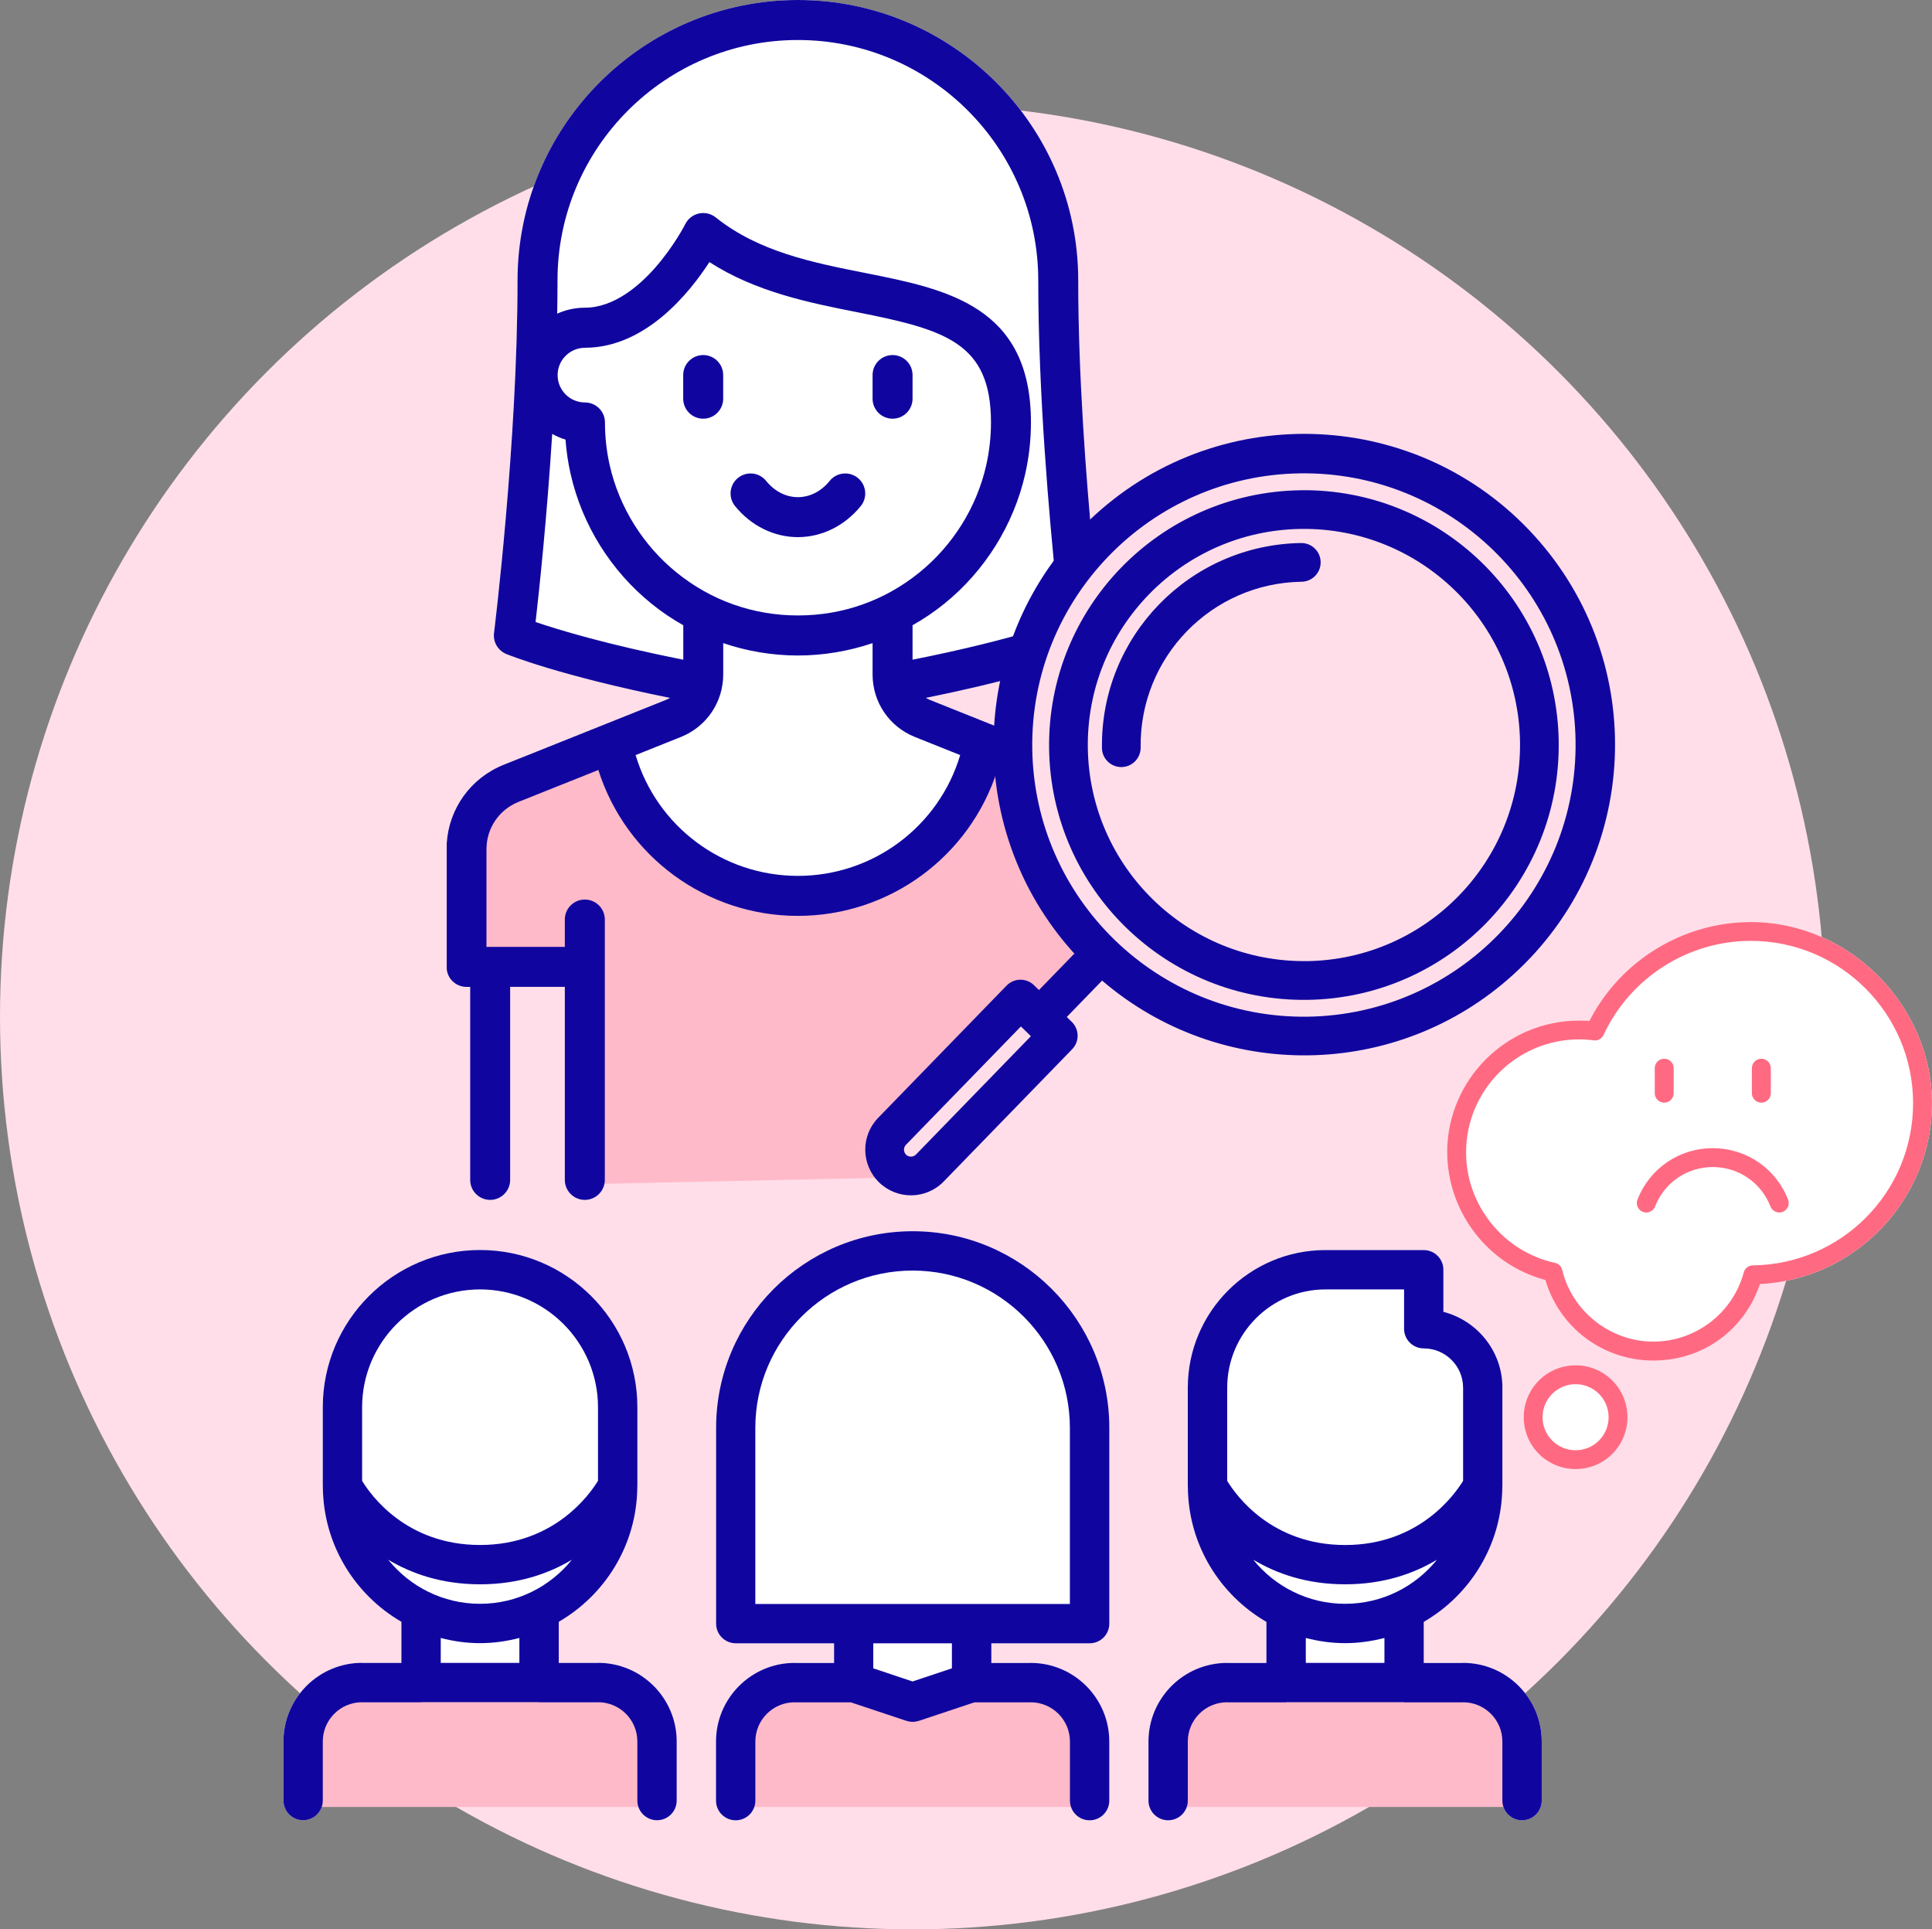 <svg xmlns="http://www.w3.org/2000/svg" id="Ebene_2" data-name="Ebene 2" viewBox="0 0 557.76 556.96"><rect x="0" y="0" width="557.76" height="556.96" fill="#808080" stroke="none"/><defs><style>      .cls-1 {        fill: #10069f;      }      .cls-2 {        fill: #fff;      }      .cls-3 {        fill: #ff6a82;      }      .cls-4 {        fill: #ffbac9;      }      .cls-5 {        fill: #ffdee9;      }    </style></defs><g id="Ebene_1-2" data-name="Ebene 1"><g><circle class="cls-5" cx="263.46" cy="293.51" r="263.46"></circle><path class="cls-2" d="M268.42,202.02c-.4-.16-.78-.35-1.14-.56,11.32-2.28,20.48-4.51,27.62-6.45-.14-.55-.2-1.15-.18-1.81.17-4.03,2.49-10.85,2.49-10.85l7.76-12.98s6.01-8.24,10.51-11.01c-1.92-20.26-4.2-50.09-4.2-77.43C311.29,36.31,274.98,0,230.35,0s-80.94,36.31-80.94,80.95c0,46.91-6.72,101.24-6.79,101.79-.32,2.59,1.13,5.07,3.54,6.06.66.27,15.52,6.28,47.26,12.67-.36.21-.74.4-1.14.56l-46.86,18.74c-9.48,3.79-15.79,12.56-16.45,22.63v36.4c.15,1.28.7,2.49,1.63,3.41,1.08,1.08,2.55,1.69,4.08,1.69h1.06v55.72c0,3.19,2.59,5.77,5.77,5.77s5.77-2.59,5.77-5.77v-55.73h15.78v55.73c0,3.19,2.59,5.77,5.77,5.77s5.78-2.59,5.78-5.77v-75.17c0-3.19-2.59-5.77-5.78-5.77s-5.77,2.59-5.77,5.77v7.89h-22.62v-28.18c0-6.06,3.63-11.42,9.26-13.67l23.04-9.21c7.91,24.96,31.13,42.12,57.6,42.12s49.69-17.16,57.6-42.12l2.83,1.13c-.88-4.28-.87-8.61.76-12.13l-23.12-9.25Z"></path><g><path class="cls-2" d="M422.38,480.05c-.06,0-.11.03-.16.03h-11.19v-11.87c13.43-7.79,22.52-22.24,22.68-38.81,0-.03,0-.07,0-.11,0-.1.02-.19.02-.3h0v-28.33s.01-.04.01-.06c0-10.55-7.27-19.37-17.04-21.9v-12.15c0-3.14-2.54-5.68-5.68-5.68h-28.38c-21.89,0-39.71,17.81-39.73,39.7h0v28.41h0c0,.11.02.2.02.31,0,.04,0,.07,0,.11.16,16.57,9.25,31.02,22.68,38.81v11.87h-11.19c-.06,0-.11-.03-.16-.03-12.52,0-22.7,10.18-22.7,22.7v17.05c0,3.14,2.54,5.68,5.68,5.68s5.68-2.54,5.68-5.68v-17.06c0-6.22,5.03-11.27,11.24-11.33.04,0,.07.02.11.02h17.03c.07,0,.12-.04.19-.04h33.67c.07,0,.12.04.19.04h17.03s.07-.02.11-.02c6.21.06,11.24,5.11,11.24,11.33v17.06c0,3.14,2.54,5.68,5.68,5.68s5.68-2.54,5.68-5.68v-17.06c0-12.52-10.18-22.7-22.7-22.7Z"></path><path class="cls-2" d="M87.51,525.47c3.14,0,5.68-2.54,5.68-5.68v-17.06c0-6.22,5.03-11.27,11.24-11.33.04,0,.07.02.11.02h17.03c.07,0,.12-.04.19-.04h33.67c.07,0,.12.04.19.04h17.03s.07-.02.11-.02c6.21.06,11.24,5.11,11.24,11.33v17.06c0,3.14,2.54,5.68,5.68,5.68s5.68-2.54,5.68-5.68v-17.06c0-12.52-10.18-22.7-22.7-22.7-.06,0-.11.03-.16.03h-11.19v-11.87c13.43-7.79,22.52-22.24,22.68-38.81,0-.03,0-.07,0-.11,0-.1.02-.19.02-.3h0v-22.74c0-25.02-20.37-45.38-45.41-45.38s-45.41,20.36-45.41,45.38v22.73h0c0,.11.02.2.02.31,0,.04,0,.07,0,.11.16,16.56,9.25,31.01,22.68,38.81v11.87h-11.19c-.06,0-.11-.03-.16-.03-12.52,0-22.7,10.18-22.7,22.7v17.06c0,3.14,2.54,5.68,5.68,5.68Z"></path><path class="cls-2" d="M229.57,480.08c-.06,0-.11-.03-.16-.03-12.52,0-22.7,10.18-22.7,22.7v17.06c0,3.14,2.54,5.68,5.68,5.68s5.68-2.54,5.68-5.68v-17.06c0-6.22,5.03-11.27,11.24-11.33.04,0,.07.02.11.02h16.23l16.03,5.34s.02,0,.03,0c.57.18,1.16.29,1.77.29s1.2-.11,1.77-.29c.01,0,.02,0,.03,0l16.03-5.34h16.23s.07-.02.11-.02c6.21.06,11.24,5.11,11.24,11.33v17.06c0,3.14,2.54,5.68,5.68,5.68s5.68-2.54,5.68-5.68v-17.06c0-12.52-10.18-22.7-22.7-22.7-.06,0-.11.03-.16.03h-11.19v-5.69h28.38c3.14,0,5.68-2.54,5.68-5.68v-56.52c0-31.3-25.46-56.76-56.76-56.76s-56.76,25.46-56.76,56.76v56.52c0,3.14,2.54,5.68,5.68,5.68h28.38v5.69h-11.19Z"></path></g><path class="cls-2" d="M417.79,332.69c0,2.88.36,5.69.98,8.41,3.12,13.59,13.6,24.78,27.37,28.41,4.06,13.78,16.64,23.26,31.16,23.26s26.36-8.98,30.79-22.07c27.56-1.39,49.66-24.41,49.66-52.22s-23.46-52.3-52.3-52.3c-12.15,0-23.7,4.28-32.85,11.66-5.63,4.54-10.36,10.26-13.75,16.9-1.01-.08-2.01-.12-2.98-.12-21,0-38.09,17.09-38.09,38.09ZM444.27,398.52c-5.84,5.84-5.84,15.36,0,21.2,2.92,2.92,6.76,4.38,10.6,4.38s7.68-1.46,10.6-4.38c5.84-5.85,5.84-15.36,0-21.2-5.85-5.85-15.36-5.84-21.2,0Z"></path><polygon class="cls-4" points="175.99 212.83 138.08 230.12 134.75 278 158.03 280 168.67 280 168.67 341.85 261.12 339.86 251.14 331.21 280.41 300.62 293.71 289.31 300.36 290.64 311.66 284.65 310.16 275.3 292.38 236.77 291.54 211.27 281.74 216.15 268.43 241.42 243.83 256.72 209.24 256.06 187.29 238.76 175.99 212.83"></polygon><g><path class="cls-1" d="M230.35,155.06c-6.91,0-13.53-3.27-18.15-8.97-2.01-2.48-1.63-6.11.85-8.12,2.48-2.01,6.11-1.63,8.12.85,2.46,3.03,5.72,4.7,9.18,4.7s6.73-1.67,9.18-4.7c2.01-2.48,5.65-2.86,8.12-.85,2.48,2.01,2.86,5.65.85,8.12-4.62,5.7-11.24,8.97-18.15,8.97Z"></path><path class="cls-1" d="M203.01,102.5c-3.19,0-5.77,2.59-5.77,5.77v6.83c0,3.19,2.59,5.77,5.77,5.77s5.77-2.59,5.77-5.77v-6.83c0-3.19-2.59-5.77-5.77-5.77Z"></path><path class="cls-1" d="M257.68,102.5c-3.19,0-5.77,2.59-5.77,5.77v6.83c0,3.19,2.59,5.77,5.77,5.77s5.77-2.59,5.77-5.77v-6.83c0-3.19-2.59-5.77-5.77-5.77Z"></path><path class="cls-1" d="M268.42,202.02c-.4-.16-.78-.35-1.14-.56,11.32-2.28,20.48-4.51,27.62-6.45-.14-.55-.2-1.15-.18-1.81.17-4.03,1.07-7.52,2.49-10.85-7.69,2.24-18.87,5.14-33.76,8.09v-9.94c3.21-1.81,6.27-3.88,9.16-6.21,11.73-9.48,20.02-22.77,23.35-37.4,1.11-4.88,1.67-9.91,1.67-14.95,0-33.64-24.36-38.47-47.93-43.15-15.07-2.99-30.65-6.09-43.08-16.03-1.36-1.09-3.14-1.5-4.84-1.13-1.7.37-3.15,1.49-3.93,3.05-.03.06-3.27,6.43-8.74,12.64-4.63,5.25-11.91,11.51-20.27,11.51-2.84,0-5.54.62-7.98,1.72.06-3.22.09-6.43.09-9.61,0-38.27,31.13-69.39,69.4-69.39s69.39,31.13,69.39,69.39c0,32.65,3.2,68.76,5.23,88.43,2.9-4.25,6.01-8.24,10.51-11.01-1.92-20.26-4.2-50.09-4.2-77.43C311.29,36.31,274.98,0,230.35,0s-80.94,36.31-80.94,80.95c0,46.91-6.72,101.24-6.79,101.79-.32,2.59,1.13,5.07,3.54,6.06.66.27,15.52,6.28,47.26,12.67-.36.21-.74.4-1.14.56l-46.86,18.74c-9.48,3.79-15.79,12.56-16.45,22.63v36.4c.15,1.28.7,2.49,1.63,3.41,1.08,1.08,2.55,1.69,4.08,1.69h1.06v55.72c0,3.19,2.59,5.77,5.77,5.77s5.77-2.59,5.77-5.77v-55.73h15.78v55.73c0,3.19,2.59,5.77,5.77,5.77s5.78-2.59,5.78-5.77v-75.17c0-3.19-2.59-5.77-5.78-5.77s-5.77,2.59-5.77,5.77v7.89h-22.62v-28.18c0-6.06,3.63-11.42,9.26-13.67l23.04-9.21c7.91,24.96,31.13,42.12,57.6,42.12s49.69-17.16,57.6-42.12l2.83,1.13c-.88-4.28-.87-8.61.76-12.13l-23.12-9.25ZM168.85,100.39c17.51,0,30.21-15.86,35.95-24.73,13.47,8.67,28.87,11.73,42.66,14.47,25.38,5.04,38.63,8.74,38.63,31.82,0,4.18-.47,8.35-1.38,12.39-2.75,12.11-9.62,23.11-19.34,30.97-10.01,8.09-22.11,12.36-35,12.36s-25-4.28-35-12.36c-9.72-7.86-16.59-18.86-19.34-30.97-.92-4.04-1.38-8.21-1.38-12.39,0-3.19-2.59-5.77-5.78-5.77-4.35,0-7.89-3.54-7.89-7.89s3.54-7.89,7.89-7.89ZM154.62,179.58c1.02-8.96,3.27-30.04,4.8-54.32,1.21.67,2.49,1.24,3.84,1.64.25,3.37.74,6.72,1.49,9.99,3.32,14.63,11.61,27.92,23.35,37.4,2.88,2.33,5.95,4.4,9.16,6.21v9.94c-22.23-4.41-36.23-8.69-42.62-10.87ZM230.35,252.85c-21.7,0-40.7-14.25-46.85-34.87l13.07-5.23c7.42-2.97,12.22-10.06,12.22-18.05v-9.04c6.91,2.34,14.19,3.57,21.56,3.57s14.65-1.24,21.56-3.57v9.04c0,8,4.8,15.08,12.22,18.05l13.07,5.23c-6.15,20.62-25.15,34.87-46.85,34.87Z"></path></g><path class="cls-1" d="M375.36,141.52c40.62-.59,74.04,31.86,74.63,72.49.59,40.62-31.86,74.04-72.49,74.63-40.62.59-74.04-31.86-74.63-72.48-.55-40.61,31.88-73.99,72.49-74.63ZM377.35,277.46c34.45-.51,61.97-28.84,61.47-63.3-.51-34.45-28.84-61.97-63.3-61.47-34.45.51-61.97,28.84-61.47,63.29.54,34.44,28.86,61.94,63.3,61.47h0ZM318.12,215.93c.05,3.09,2.58,5.55,5.67,5.51s5.55-2.58,5.51-5.67c-.35-26.03,20.43-47.43,46.46-47.83,3.09-.05,5.55-2.58,5.51-5.67-.05-3.09-2.58-5.55-5.67-5.51-32.19.51-57.9,26.98-57.47,59.17h0ZM290.6,284.52c2.15-2.21,5.69-2.27,7.9-.12h0s1.45,1.4,1.45,1.4l10.21-10.51c-33.32-36.67-30.61-93.4,6.06-126.72,36.67-33.32,93.4-30.61,126.72,6.06,33.32,36.67,30.61,93.4-6.06,126.72-33.47,30.42-84.36,31.16-118.71,1.73l-10.2,10.51,1.44,1.4c2.21,2.15,2.27,5.69.12,7.9h0s-37.08,38.18-37.08,38.18c-5.08,5.23-13.43,5.35-18.65.27-5.23-5.08-5.35-13.43-.27-18.65h0l37.08-38.18ZM454.86,213.93c-.63-43.31-36.26-77.91-79.57-77.28-43.31.63-77.91,36.26-77.28,79.57s36.26,77.91,79.57,77.28h0c43.29-.68,77.86-36.28,77.28-79.57ZM261.58,333.34c.8.76,2.07.74,2.85-.04l33.19-34.17-2.89-2.81-33.19,34.17c-.76.8-.74,2.07.04,2.85h0Z"></path><path class="cls-4" d="M97.97,488.83h80.95c5.6,0,10.15,4.55,10.15,10.15v22.66h-101.09v-22.82c0-5.52,4.48-9.99,9.99-9.99Z"></path><path class="cls-4" d="M222.12,488.83h80.95c5.6,0,10.15,4.55,10.15,10.15v22.66h-101.09v-22.82c0-5.52,4.48-9.99,9.99-9.99Z"></path><path class="cls-4" d="M347.6,488.83h80.95c5.6,0,10.15,4.55,10.15,10.15v22.66h-101.09v-22.82c0-5.52,4.48-9.99,9.99-9.99Z"></path><g><path class="cls-1" d="M422.38,480.05c-.06,0-.11.03-.16.03h-11.19v-11.87c13.43-7.79,22.52-22.24,22.68-38.81,0-.03,0-.07,0-.11,0-.1.02-.19.02-.3h0v-28.33s.01-.04.01-.06c0-10.55-7.27-19.37-17.04-21.9v-12.15c0-3.14-2.54-5.68-5.68-5.68h-28.38c-21.89,0-39.71,17.81-39.73,39.7h0v28.41h0c0,.11.02.2.02.31,0,.04,0,.07,0,.11.16,16.57,9.25,31.02,22.68,38.81v11.87h-11.19c-.06,0-.11-.03-.16-.03-12.52,0-22.7,10.18-22.7,22.7v17.05c0,3.14,2.54,5.68,5.68,5.68s5.68-2.54,5.68-5.68v-17.06c0-6.22,5.03-11.27,11.24-11.33.04,0,.07.02.11.02h17.03c.07,0,.12-.04.19-.04h33.67c.07,0,.12.04.19.04h17.03s.07-.02.11-.02c6.21.06,11.24,5.11,11.24,11.33v17.06c0,3.14,2.54,5.68,5.68,5.68s5.68-2.54,5.68-5.68v-17.06c0-12.52-10.18-22.7-22.7-22.7ZM382.65,372.23h22.7v11.35c0,3.14,2.54,5.68,5.68,5.68,6.25,0,11.33,5.07,11.36,11.3,0,.01,0,.02,0,.03v26.9c-2.45,4.02-12.76,18.53-34.05,18.53s-31.55-14.38-34.05-18.52v-26.89c0-15.65,12.73-28.38,28.38-28.38ZM361.81,450.26c6.73,4.02,15.44,7.1,26.52,7.1s19.79-3.08,26.52-7.1c-6.25,7.75-15.81,12.73-26.52,12.73s-20.27-4.98-26.52-12.73ZM388.33,474.35c3.92,0,7.71-.56,11.35-1.5v7.19h-22.7v-7.19c3.64.95,7.43,1.5,11.35,1.5Z"></path><path class="cls-1" d="M87.51,525.47c3.14,0,5.68-2.54,5.68-5.68v-17.06c0-6.22,5.03-11.27,11.24-11.33.04,0,.07.02.11.02h17.03c.07,0,.12-.04.19-.04h33.67c.07,0,.12.04.19.04h17.03s.07-.02.11-.02c6.21.06,11.24,5.11,11.24,11.33v17.06c0,3.14,2.54,5.68,5.68,5.68s5.68-2.54,5.68-5.68v-17.06c0-12.52-10.18-22.7-22.7-22.7-.06,0-.11.03-.16.03h-11.19v-11.87c13.43-7.79,22.52-22.24,22.68-38.81,0-.03,0-.07,0-.11,0-.1.02-.19.02-.3h0v-22.74c0-25.02-20.37-45.38-45.41-45.38s-45.41,20.36-45.41,45.38v22.73h0c0,.11.02.2.02.31,0,.04,0,.07,0,.11.16,16.56,9.25,31.01,22.68,38.81v11.87h-11.19c-.06,0-.11-.03-.16-.03-12.52,0-22.7,10.18-22.7,22.7v17.06c0,3.14,2.54,5.68,5.68,5.68ZM138.59,372.23c18.78,0,34.05,15.26,34.05,34.03v21.22c-2.45,4.02-12.76,18.53-34.05,18.53s-31.55-14.38-34.05-18.52v-21.23c0-18.77,15.27-34.03,34.05-34.03ZM112.07,450.26c6.73,4.02,15.44,7.1,26.52,7.1s19.79-3.08,26.52-7.1c-6.25,7.75-15.81,12.73-26.52,12.73s-20.27-4.98-26.52-12.73ZM138.59,474.35c3.92,0,7.71-.56,11.35-1.5v7.19h-22.7v-7.19c3.64.95,7.43,1.5,11.35,1.5Z"></path><path class="cls-1" d="M229.57,480.08c-.06,0-.11-.03-.16-.03-12.52,0-22.7,10.18-22.7,22.7v17.06c0,3.14,2.54,5.68,5.68,5.68s5.68-2.54,5.68-5.68v-17.06c0-6.22,5.03-11.27,11.24-11.33.04,0,.07.02.11.02h16.23l16.03,5.34s.02,0,.03,0c.57.18,1.16.29,1.77.29s1.2-.11,1.77-.29c.01,0,.02,0,.03,0l16.03-5.34h16.23s.07-.02.11-.02c6.21.06,11.24,5.11,11.24,11.33v17.06c0,3.14,2.54,5.68,5.68,5.68s5.68-2.54,5.68-5.68v-17.06c0-12.52-10.18-22.7-22.7-22.7-.06,0-.11.03-.16.03h-11.19v-5.69h28.38c3.14,0,5.68-2.54,5.68-5.68v-56.52c0-31.3-25.46-56.76-56.76-56.76s-56.76,25.46-56.76,56.76v56.52c0,3.14,2.54,5.68,5.68,5.68h28.38v5.69h-11.19ZM263.46,366.79c25.04,0,45.41,20.37,45.41,45.41v50.84h-90.81v-50.84c0-25.04,20.37-45.41,45.41-45.41ZM274.81,474.39v7.23l-11.35,3.79-11.35-3.79v-7.23h22.7Z"></path></g><path class="cls-3" d="M417.79,332.69c0,2.88.36,5.69.98,8.41,3.12,13.59,13.6,24.78,27.37,28.41,4.06,13.78,16.64,23.26,31.16,23.26s26.36-8.98,30.79-22.07c27.56-1.39,49.66-24.41,49.66-52.22s-23.46-52.3-52.3-52.3c-12.15,0-23.7,4.28-32.85,11.66-5.63,4.54-10.36,10.26-13.75,16.9-1.01-.08-2.01-.12-2.98-.12-21,0-38.09,17.09-38.09,38.09ZM448.94,364.57c-14.89-3.22-25.69-16.64-25.69-31.89,0-17.99,14.64-32.63,32.63-32.63,1.37,0,2.79.09,4.24.28,1.18.16,2.32-.48,2.82-1.56,7.66-16.5,24.34-27.16,42.51-27.16,25.83,0,46.85,21.02,46.85,46.85s-20.76,46.53-46.28,46.83c-1.22.02-2.28.84-2.6,2.02-3.17,11.77-13.91,19.99-26.12,19.99s-23.37-8.52-26.3-20.71c-.24-1.02-1.05-1.81-2.07-2.03ZM480.45,318.32c-1.51,0-2.73-1.22-2.73-2.73v-7.22c0-1.51,1.22-2.73,2.73-2.73s2.73,1.22,2.73,2.73v7.22c0,1.51-1.22,2.73-2.73,2.73ZM508.49,318.32c-1.51,0-2.73-1.22-2.73-2.73v-7.22c0-1.51,1.22-2.73,2.73-2.73s2.73,1.22,2.73,2.73v7.22c0,1.51-1.22,2.73-2.73,2.73ZM494.47,331.46c9.69,0,18.22,5.83,21.74,14.85.55,1.4-.15,2.98-1.55,3.53-1.4.55-2.98-.15-3.53-1.55-2.7-6.91-9.23-11.38-16.66-11.38s-13.96,4.47-16.66,11.38c-.42,1.08-1.45,1.74-2.54,1.74-.33,0-.66-.06-.99-.19-1.4-.55-2.1-2.13-1.55-3.53,3.52-9.02,12.05-14.85,21.74-14.85ZM444.27,398.52c-5.84,5.84-5.84,15.36,0,21.2,2.92,2.92,6.76,4.38,10.6,4.38s7.68-1.46,10.6-4.38c5.84-5.85,5.84-15.36,0-21.2-5.85-5.85-15.36-5.84-21.2,0ZM448.12,415.87c-3.72-3.72-3.72-9.77,0-13.49,3.72-3.72,9.77-3.72,13.49,0,3.72,3.72,3.72,9.77,0,13.49-3.72,3.72-9.77,3.72-13.49,0Z"></path></g></g></svg>